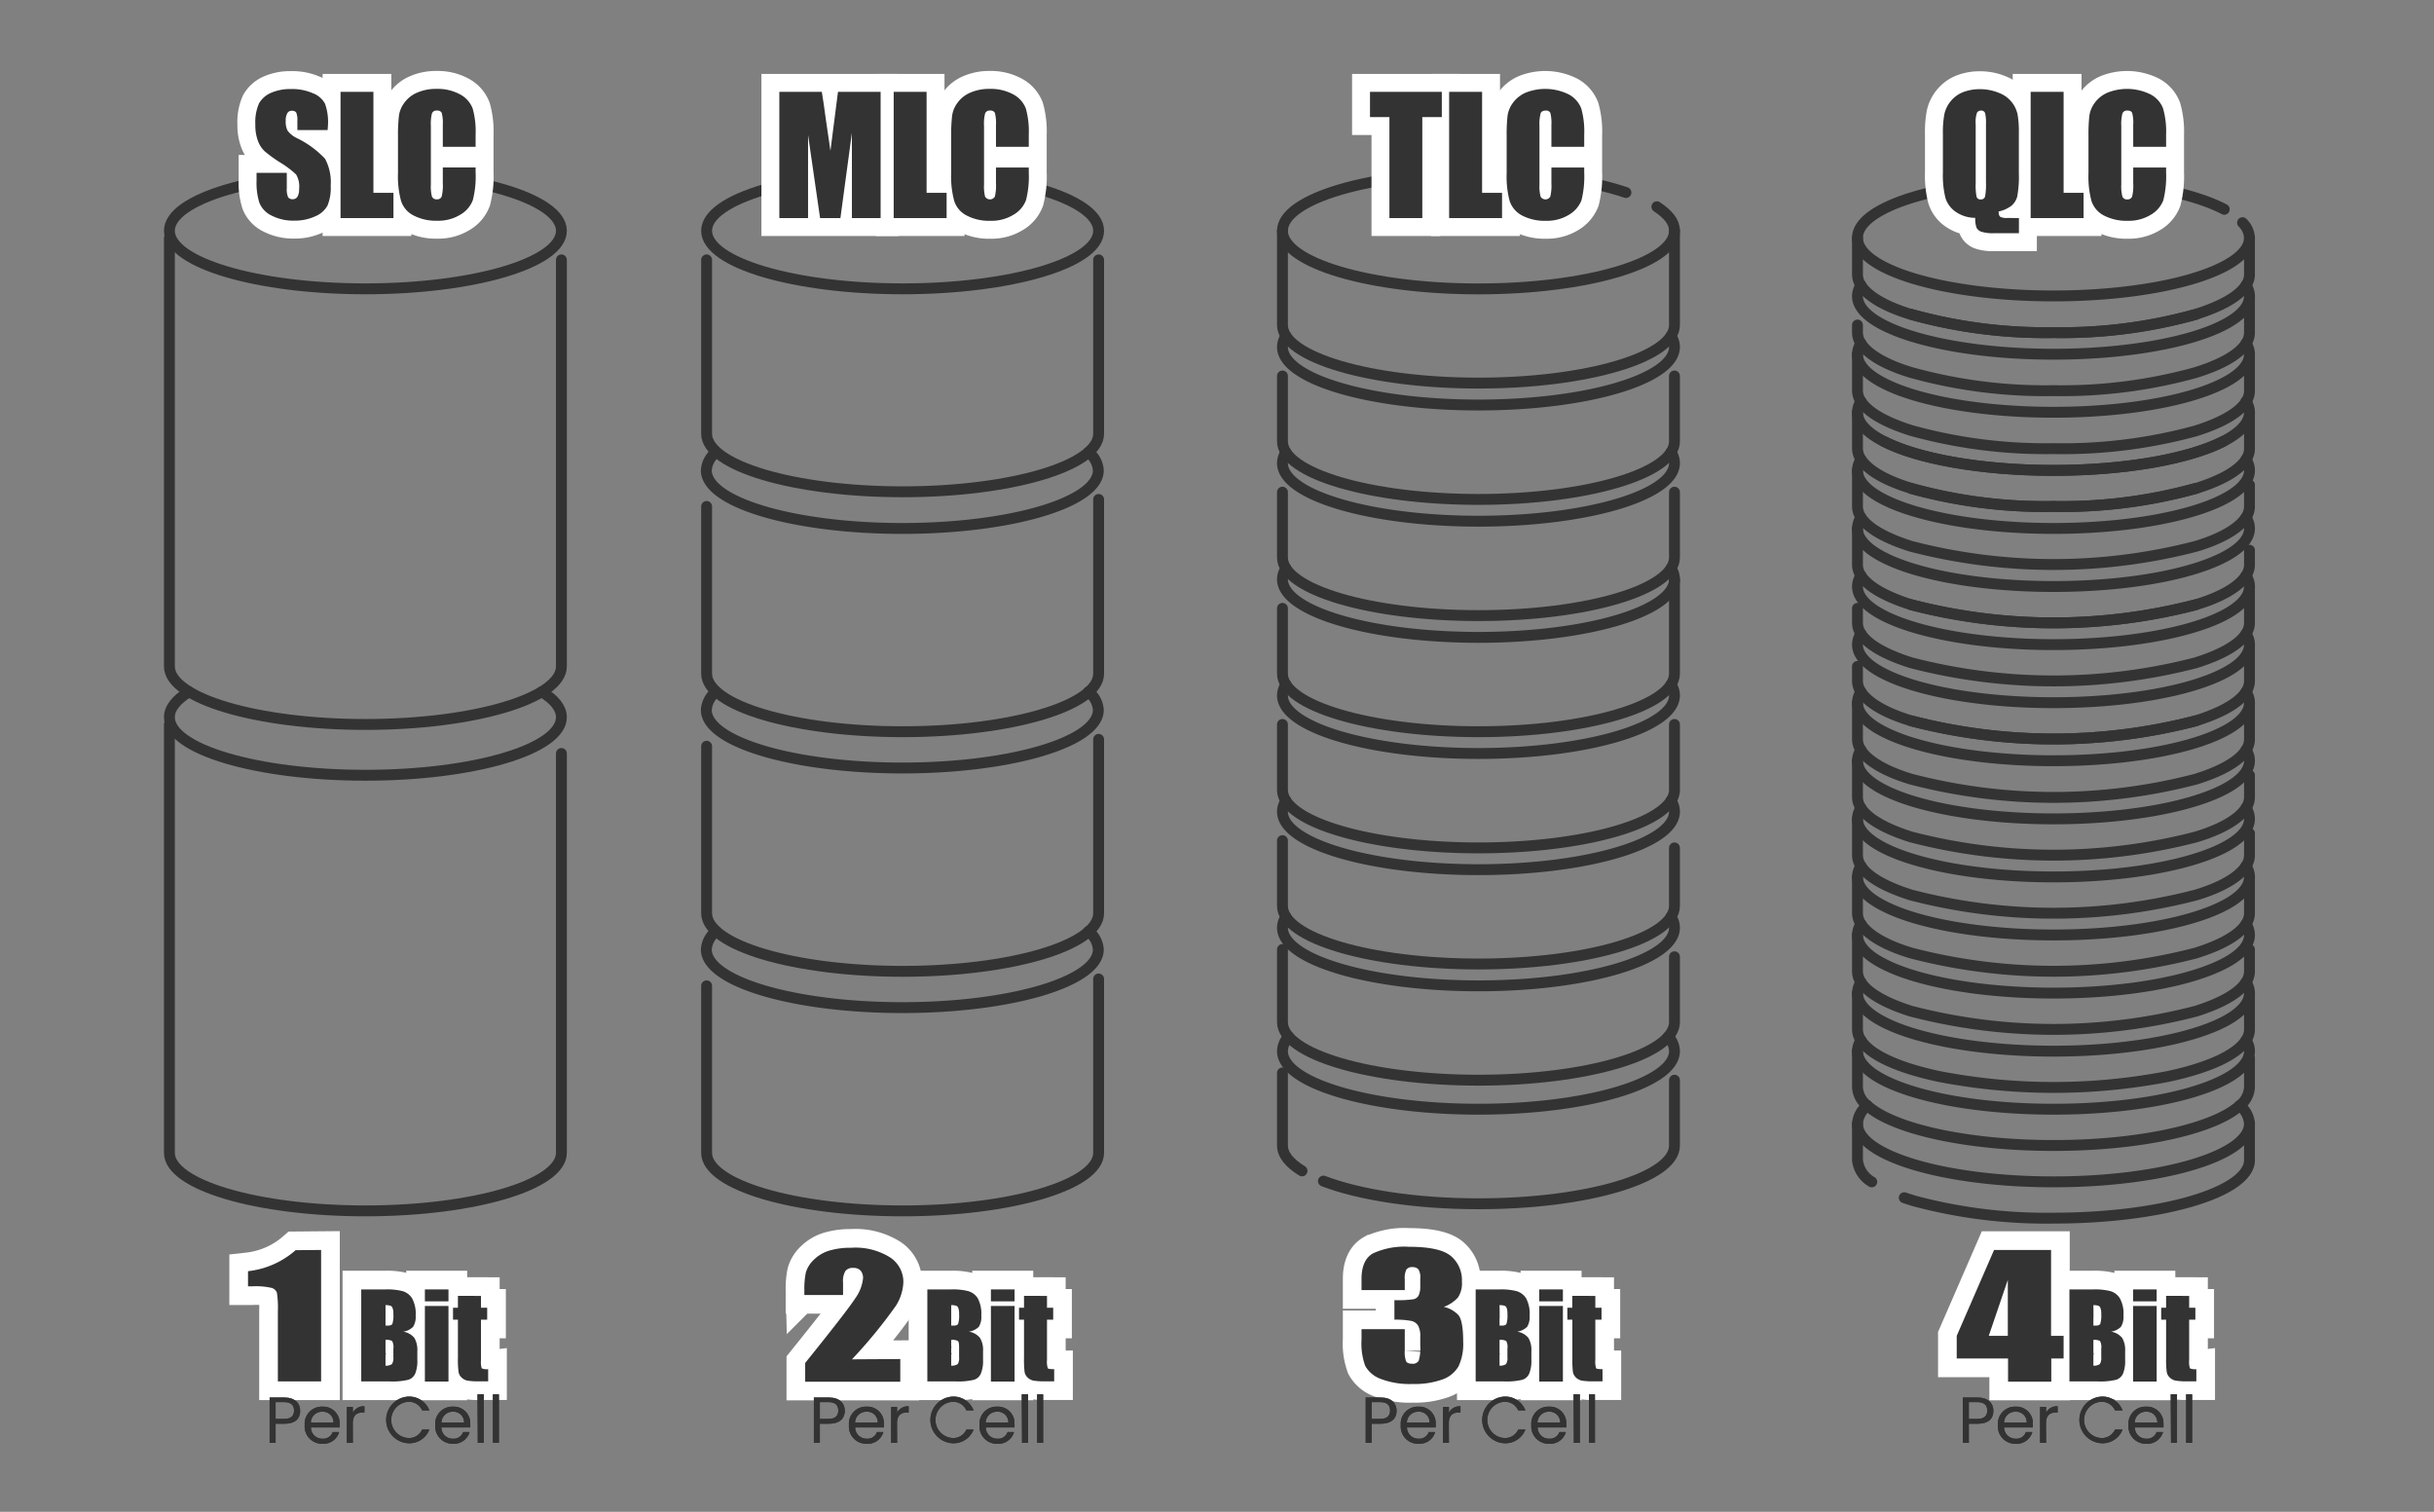 <svg id="Layer_1" data-name="Layer 1" xmlns="http://www.w3.org/2000/svg" viewBox="0 0 322 200"><rect x="0" y="0" width="322" height="200" fill="#808080" stroke="none"/><defs><style>.cls-1,.cls-2,.cls-4{fill:none;}.cls-1{stroke:#333;stroke-linecap:round;stroke-linejoin:round;stroke-width:1.44px;}.cls-2,.cls-4{stroke:#fff;}.cls-2{stroke-width:4.74px;}.cls-3{fill:#333;}.cls-4{stroke-width:4.94px;}</style></defs><title>nand_flash</title><path class="cls-1" d="M22.41,31.49V88.16c0,4.24,11.61,7.68,25.93,7.68s25.93-3.44,25.93-7.68V34.38"/><ellipse class="cls-1" cx="48.34" cy="30.53" rx="25.93" ry="7.68"/><path class="cls-1" d="M169.66,30.53V43c0,4.24,11.61,7.68,25.93,7.68s25.93-3.44,25.93-7.68V30.53"/><path class="cls-1" d="M219.19,27.35c1.5,1,2.33,2,2.33,3.18,0,4.25-11.6,7.69-25.93,7.69s-25.93-3.44-25.93-7.69,11.61-7.68,25.93-7.68c7.78,0,14.76,1,19.51,2.62"/><path class="cls-1" d="M169.66,49.74v8.65c0,4.24,11.61,7.68,25.93,7.68s25.93-3.44,25.93-7.68V49.74"/><path class="cls-1" d="M170.12,44.46a2.64,2.64,0,0,0-.46,1.44c0,4.25,11.61,7.68,25.93,7.68s25.93-3.43,25.93-7.68a2.56,2.56,0,0,0-.46-1.44"/><path class="cls-1" d="M169.66,65.11v8.64c0,4.25,11.61,7.69,25.93,7.69s25.93-3.44,25.93-7.69V65.11"/><path class="cls-1" d="M170.12,59.83a2.64,2.64,0,0,0-.46,1.44c0,4.24,11.61,7.68,25.93,7.68s25.93-3.44,25.93-7.68a2.56,2.56,0,0,0-.46-1.44"/><path class="cls-1" d="M169.66,80.48v8.64c0,4.24,11.61,7.68,25.93,7.68s25.93-3.44,25.93-7.68V76.63"/><path class="cls-1" d="M221.06,75.19a2.56,2.56,0,0,1,.46,1.44c0,4.25-11.61,7.69-25.93,7.69s-25.93-3.44-25.93-7.69a2.64,2.64,0,0,1,.46-1.44"/><path class="cls-1" d="M169.66,95.84v8.65a2.66,2.66,0,0,0,.46,1.44c2.28,3.55,12.82,6.24,25.47,6.24s23.2-2.69,25.47-6.24a2.58,2.58,0,0,0,.46-1.44V95.84"/><path class="cls-1" d="M221.06,90.56a2.56,2.56,0,0,1,.46,1.44c0,4.24-11.61,7.68-25.93,7.68S169.66,96.24,169.66,92a2.64,2.64,0,0,1,.46-1.44"/><path class="cls-1" d="M169.66,111.21v8.64c0,4.25,11.61,7.68,25.93,7.68s25.93-3.43,25.93-7.68v-7.68"/><path class="cls-1" d="M170.12,105.93a2.64,2.64,0,0,0-.46,1.44c0,4.24,11.61,7.68,25.93,7.68s25.93-3.44,25.93-7.68a2.56,2.56,0,0,0-.46-1.44"/><path class="cls-1" d="M169.66,125.61v9.61c0,4.24,11.61,7.68,25.93,7.68s25.93-3.44,25.93-7.68v-8.65"/><path class="cls-1" d="M170.12,121.29a2.64,2.64,0,0,0-.46,1.44c0,4.25,11.61,7.69,25.93,7.69s25.93-3.44,25.93-7.69a2.56,2.56,0,0,0-.46-1.44"/><path class="cls-1" d="M175.08,156.25c4.74,1.81,12.17,3,20.51,3,14.32,0,25.93-3.44,25.93-7.69V142.9"/><path class="cls-1" d="M169.66,141.94v9.6c0,1.21.93,2.34,2.59,3.36"/><path class="cls-1" d="M220.71,137.14a2.89,2.89,0,0,1,.81,1.92c0,4.24-11.61,7.68-25.93,7.68s-25.93-3.44-25.93-7.68a2.9,2.9,0,0,1,.82-1.92"/><path class="cls-1" d="M93.48,34.38v23c0,4.24,11.61,7.68,25.93,7.68s25.93-3.44,25.93-7.68v-23"/><ellipse class="cls-1" cx="119.41" cy="30.53" rx="25.93" ry="7.68"/><path class="cls-1" d="M297.59,31.49V36.3a2.56,2.56,0,0,1-.46,1.44c-.94,1.48-3.3,2.79-6.64,3.84A66.13,66.13,0,0,1,271.66,44a66.11,66.11,0,0,1-18.82-2.4c-3.34-1-5.7-2.36-6.65-3.84a2.64,2.64,0,0,1-.46-1.44V31.49"/><path class="cls-1" d="M296.67,29.46a3,3,0,0,1,.92,2c0,4.25-11.61,7.69-25.93,7.69s-25.93-3.44-25.93-7.69,11.61-7.68,25.93-7.68c9.69,0,18.14,1.58,22.59,3.91"/><path class="cls-1" d="M297.59,39.18V44a2.56,2.56,0,0,1-.46,1.44c-.94,1.48-3.3,2.8-6.64,3.84a66.13,66.13,0,0,1-18.83,2.4,66.11,66.11,0,0,1-18.82-2.4c-3.34-1-5.7-2.36-6.65-3.84a2.64,2.64,0,0,1-.46-1.44V43"/><path class="cls-1" d="M246.19,37.74a2.64,2.64,0,0,0-.46,1.44c0,1.4,1.27,2.72,3.48,3.84,4.48,2.29,12.86,3.84,22.45,3.84s18-1.55,22.46-3.84c2.21-1.12,3.47-2.44,3.47-3.84a2.56,2.56,0,0,0-.46-1.44"/><path class="cls-1" d="M245.73,46.86v4.8a2.64,2.64,0,0,0,.46,1.44c.95,1.48,3.31,2.8,6.65,3.85a66.47,66.47,0,0,0,18.82,2.4A66.49,66.49,0,0,0,290.49,57c3.34-1.05,5.7-2.37,6.64-3.85a2.56,2.56,0,0,0,.46-1.44v-4.8"/><path class="cls-1" d="M297.13,45.42a2.56,2.56,0,0,1,.46,1.44c0,1.4-1.26,2.72-3.47,3.84-4.49,2.3-12.86,3.84-22.46,3.84s-18-1.54-22.45-3.84c-2.21-1.12-3.48-2.44-3.48-3.84a2.64,2.64,0,0,1,.46-1.44"/><path class="cls-1" d="M252.84,41.58A66.11,66.11,0,0,0,271.66,44a66.13,66.13,0,0,0,18.83-2.4"/><path class="cls-1" d="M297.59,54.54v4.81a2.56,2.56,0,0,1-.46,1.44c-.94,1.48-3.3,2.79-6.64,3.84A66.13,66.13,0,0,1,271.66,67a66.11,66.11,0,0,1-18.82-2.4c-3.34-1-5.7-2.36-6.65-3.84a2.64,2.64,0,0,1-.46-1.44V54.54"/><path class="cls-1" d="M297.13,53.1a2.56,2.56,0,0,1,.46,1.44c0,1.41-1.26,2.72-3.47,3.85-4.49,2.29-12.86,3.84-22.46,3.84s-18-1.55-22.45-3.84c-2.21-1.13-3.48-2.44-3.48-3.85a2.64,2.64,0,0,1,.46-1.44"/><path class="cls-1" d="M245.73,62.23V67a2.64,2.64,0,0,0,.46,1.44c.95,1.48,3.31,2.79,6.65,3.84a75,75,0,0,0,37.65,0c3.34-1,5.7-2.36,6.64-3.84a2.56,2.56,0,0,0,.46-1.44V64.15"/><path class="cls-1" d="M249.21,58.39c4.48,2.29,12.86,3.84,22.45,3.84s18-1.55,22.46-3.84"/><path class="cls-1" d="M246.19,60.79a2.64,2.64,0,0,0-.46,1.44c0,1.4,1.27,2.72,3.48,3.84,4.48,2.29,12.86,3.84,22.45,3.84s18-1.55,22.46-3.84c2.21-1.12,3.47-2.44,3.47-3.84a2.56,2.56,0,0,0-.46-1.44"/><path class="cls-1" d="M245.73,69.91v4.8a2.64,2.64,0,0,0,.46,1.44c.95,1.48,3.31,2.8,6.65,3.85a75,75,0,0,0,37.65,0c3.34-1,5.7-2.37,6.64-3.85a2.56,2.56,0,0,0,.46-1.44V72.79"/><path class="cls-1" d="M246.19,68.47a2.64,2.64,0,0,0-.46,1.44c0,1.4,1.27,2.72,3.48,3.84,4.48,2.3,12.86,3.84,22.45,3.84s18-1.54,22.46-3.84c2.21-1.12,3.47-2.44,3.47-3.84a2.56,2.56,0,0,0-.46-1.44"/><path class="cls-1" d="M252.84,64.63A66.11,66.11,0,0,0,271.66,67a66.13,66.13,0,0,0,18.83-2.4"/><path class="cls-1" d="M245.73,80.48V82.4a2.64,2.64,0,0,0,.46,1.44c.95,1.48,3.31,2.79,6.65,3.84a75,75,0,0,0,37.65,0c3.34-1.05,5.7-2.36,6.64-3.84a2.56,2.56,0,0,0,.46-1.44V77.59"/><path class="cls-1" d="M246.19,76.15a2.64,2.64,0,0,0-.46,1.44c0,1.41,1.27,2.72,3.48,3.85,4.48,2.29,12.86,3.84,22.45,3.84s18-1.55,22.46-3.84c2.21-1.13,3.47-2.44,3.47-3.85a2.56,2.56,0,0,0-.46-1.44"/><path class="cls-1" d="M297.59,85.28v4.8a2.56,2.56,0,0,1-.46,1.44c-.94,1.48-3.3,2.79-6.64,3.84a75,75,0,0,1-37.65,0c-3.34-1-5.7-2.36-6.65-3.84a2.64,2.64,0,0,1-.46-1.44V88.16"/><path class="cls-1" d="M246.19,83.84a2.64,2.64,0,0,0-.46,1.44c0,1.4,1.27,2.72,3.48,3.84,4.48,2.29,12.86,3.84,22.45,3.84s18-1.55,22.46-3.84c2.21-1.12,3.47-2.44,3.47-3.84a2.56,2.56,0,0,0-.46-1.44"/><path class="cls-1" d="M252.84,80a75,75,0,0,0,37.65,0"/><path class="cls-1" d="M297.59,93v4.8a2.56,2.56,0,0,1-.46,1.44c-.94,1.48-3.3,2.8-6.64,3.84a74.73,74.73,0,0,1-37.65,0c-3.34-1-5.7-2.36-6.65-3.84a2.64,2.64,0,0,1-.46-1.44V93"/><path class="cls-1" d="M246.19,91.52a2.64,2.64,0,0,0-.46,1.44c0,1.4,1.27,2.72,3.48,3.84,4.48,2.3,12.86,3.84,22.45,3.84s18-1.54,22.46-3.84c2.21-1.12,3.47-2.44,3.47-3.84a2.56,2.56,0,0,0-.46-1.44"/><path class="cls-1" d="M245.73,100.64v4.81a2.64,2.64,0,0,0,.46,1.44c.95,1.48,3.31,2.79,6.65,3.84a75,75,0,0,0,37.65,0c3.34-1,5.7-2.36,6.64-3.84a2.56,2.56,0,0,0,.46-1.44v-2.89"/><path class="cls-1" d="M252.84,95.36a75,75,0,0,0,37.65,0"/><path class="cls-1" d="M297.13,99.2a2.56,2.56,0,0,1,.46,1.44c0,1.41-1.26,2.72-3.47,3.85-4.49,2.29-12.86,3.84-22.46,3.84s-18-1.55-22.45-3.84c-2.21-1.13-3.48-2.44-3.48-3.85a2.64,2.64,0,0,1,.46-1.44"/><path class="cls-1" d="M245.73,108.33v4.8a2.64,2.64,0,0,0,.46,1.44c.95,1.48,3.31,2.79,6.65,3.84a75,75,0,0,0,37.65,0c3.34-1,5.7-2.36,6.64-3.84a2.56,2.56,0,0,0,.46-1.44v-2.88"/><path class="cls-1" d="M246.19,106.89a2.64,2.64,0,0,0-.46,1.44c0,1.4,1.27,2.71,3.48,3.84,4.48,2.29,12.86,3.84,22.45,3.84s18-1.55,22.46-3.84c2.21-1.13,3.47-2.44,3.47-3.84a2.56,2.56,0,0,0-.46-1.44"/><path class="cls-1" d="M297.59,116v4.8a2.56,2.56,0,0,1-.46,1.44c-.94,1.48-3.3,2.8-6.64,3.84a74.73,74.73,0,0,1-37.65,0c-3.34-1-5.7-2.36-6.65-3.84a2.64,2.64,0,0,1-.46-1.44V116"/><path class="cls-1" d="M297.13,114.57a2.56,2.56,0,0,1,.46,1.44c0,1.4-1.26,2.72-3.47,3.84-4.49,2.3-12.86,3.84-22.46,3.84s-18-1.54-22.45-3.84c-2.21-1.12-3.48-2.44-3.48-3.84a2.64,2.64,0,0,1,.46-1.44"/><path class="cls-1" d="M245.73,123.69v4.81a2.66,2.66,0,0,0,.46,1.44c.95,1.47,3.31,2.79,6.65,3.84a75,75,0,0,0,37.65,0c3.34-1.05,5.7-2.37,6.64-3.84a2.58,2.58,0,0,0,.46-1.44v-2.89"/><path class="cls-1" d="M297.13,122.25a2.56,2.56,0,0,1,.46,1.44c0,1.41-1.26,2.72-3.47,3.84-4.49,2.3-12.86,3.85-22.46,3.85s-18-1.55-22.45-3.85c-2.21-1.12-3.48-2.43-3.48-3.84a2.64,2.64,0,0,1,.46-1.44"/><path class="cls-1" d="M245.73,131.38v4.8a2.64,2.64,0,0,0,.46,1.44c1.26,2,5.07,3.68,10.38,4.8a79.84,79.84,0,0,0,30.19,0c5.3-1.12,9.12-2.82,10.37-4.8a2.56,2.56,0,0,0,.46-1.44v-4.8"/><path class="cls-1" d="M297.13,129.94a2.56,2.56,0,0,1,.46,1.44c0,1.4-1.26,2.71-3.47,3.84-4.49,2.29-12.86,3.84-22.46,3.84s-18-1.55-22.45-3.84c-2.21-1.13-3.48-2.44-3.48-3.84a2.64,2.64,0,0,1,.46-1.44"/><path class="cls-1" d="M245.73,139.06v4.8a3.28,3.28,0,0,0,1.3,2.4c3.4,3.08,13.15,5.28,24.63,5.28s21.24-2.2,24.64-5.28a3.3,3.3,0,0,0,1.29-2.4V140"/><path class="cls-1" d="M297.13,137.62a2.56,2.56,0,0,1,.46,1.44c0,1.81-2.13,3.49-5.69,4.8-4.75,1.76-12,2.88-20.24,2.88s-15.48-1.12-20.23-2.88c-3.56-1.31-5.7-3-5.7-4.8a2.64,2.64,0,0,1,.46-1.44"/><path class="cls-1" d="M251.92,158.45c.43.15.88.29,1.34.43a67.36,67.36,0,0,0,18.4,2.27c14.32,0,25.93-3.44,25.93-7.68v-4.81"/><path class="cls-1" d="M245.73,148.66v4.81a3.78,3.78,0,0,0,1.89,2.88"/><path class="cls-1" d="M296.3,146.26a3.32,3.32,0,0,1,1.29,2.4c0,4.25-11.61,7.69-25.93,7.69s-25.93-3.44-25.93-7.69a3.3,3.3,0,0,1,1.3-2.4"/><path class="cls-1" d="M93.48,67V89.12c0,4.24,11.61,7.68,25.93,7.68s25.93-3.44,25.93-7.68V66.07"/><path class="cls-1" d="M144,59.83a3.28,3.28,0,0,1,1.3,2.4c0,4.24-11.61,7.68-25.93,7.68s-25.93-3.44-25.93-7.68a3.3,3.3,0,0,1,1.29-2.4"/><path class="cls-1" d="M93.48,98.72v22.09c0,4.25,11.61,7.69,25.93,7.69s25.93-3.44,25.93-7.69v-23"/><path class="cls-1" d="M144,91.52a3.3,3.3,0,0,1,1.3,2.4c0,4.25-11.61,7.68-25.93,7.68s-25.93-3.43-25.93-7.68a3.32,3.32,0,0,1,1.29-2.4"/><path class="cls-1" d="M93.48,130.42v22.09c0,4.24,11.61,7.68,25.93,7.68s25.93-3.44,25.93-7.68v-23"/><path class="cls-1" d="M144,123.21a3.3,3.3,0,0,1,1.3,2.4c0,4.25-11.61,7.69-25.93,7.69s-25.93-3.44-25.93-7.69a3.32,3.32,0,0,1,1.29-2.4"/><path class="cls-1" d="M22.41,95.84v56.67c0,4.24,11.61,7.68,25.93,7.68s25.93-3.44,25.93-7.68V99.68"/><path class="cls-1" d="M71.66,91.52c1.68,1,2.61,2.16,2.61,3.36,0,4.25-11.61,7.68-25.93,7.68s-25.93-3.43-25.93-7.68c0-1.2.93-2.34,2.6-3.36"/><path class="cls-2" d="M43.34,17.21h-4V16a2.53,2.53,0,0,0-.15-1.11.59.59,0,0,0-.52-.23A.64.64,0,0,0,38,15a1.87,1.87,0,0,0-.2,1,2.62,2.62,0,0,0,.23,1.26,3.28,3.28,0,0,0,1.22,1A12.62,12.62,0,0,1,43,21a6.53,6.53,0,0,1,.75,3.56,6.2,6.2,0,0,1-.42,2.63,3.27,3.27,0,0,1-1.61,1.42,6.44,6.44,0,0,1-2.79.58,6.27,6.27,0,0,1-3-.67,3.22,3.22,0,0,1-1.61-1.68,8.71,8.71,0,0,1-.38-2.9V22.87h4v2a2.74,2.74,0,0,0,.17,1.21.67.67,0,0,0,.61.27.7.7,0,0,0,.64-.34,2,2,0,0,0,.21-1,3.11,3.11,0,0,0-.4-1.93,12.58,12.58,0,0,0-2-1.52A18.41,18.41,0,0,1,35,20a3.62,3.62,0,0,1-.87-1.34,5.89,5.89,0,0,1-.35-2.18,6.17,6.17,0,0,1,.49-2.81,3.32,3.32,0,0,1,1.59-1.39,6.38,6.38,0,0,1,2.64-.5,6.76,6.76,0,0,1,2.88.55A3,3,0,0,1,43,13.73a7.21,7.21,0,0,1,.39,2.82Z"/><path class="cls-2" d="M49.4,12.15V25.51h2.65v3.34h-7V12.15Z"/><path class="cls-2" d="M62.92,19.42H58.58v-2.9a5.31,5.31,0,0,0-.14-1.58.61.61,0,0,0-.62-.31.63.63,0,0,0-.68.38A5.68,5.68,0,0,0,57,16.66v7.76A5.36,5.36,0,0,0,57.14,26a.64.64,0,0,0,.65.37.62.62,0,0,0,.64-.37,6.07,6.07,0,0,0,.15-1.75v-2.1h4.34v.65a12.64,12.64,0,0,1-.37,3.68,3.75,3.75,0,0,1-1.62,1.9,5.55,5.55,0,0,1-3.09.82,6.37,6.37,0,0,1-3.14-.7,3.29,3.29,0,0,1-1.64-1.91,12.43,12.43,0,0,1-.41-3.68V18a22.11,22.11,0,0,1,.13-2.71,3.71,3.71,0,0,1,.74-1.73,4,4,0,0,1,1.7-1.32,6.13,6.13,0,0,1,2.5-.48,6.2,6.2,0,0,1,3.17.74,3.58,3.58,0,0,1,1.64,1.85,11.2,11.2,0,0,1,.39,3.45Z"/><path class="cls-3" d="M43.34,17.21h-4V16a2.53,2.53,0,0,0-.15-1.11.59.59,0,0,0-.52-.23A.64.64,0,0,0,38,15a1.87,1.87,0,0,0-.2,1,2.62,2.62,0,0,0,.23,1.26,3.28,3.28,0,0,0,1.22,1A12.62,12.62,0,0,1,43,21a6.53,6.53,0,0,1,.75,3.56,6.2,6.2,0,0,1-.42,2.63,3.27,3.27,0,0,1-1.61,1.42,6.44,6.44,0,0,1-2.79.58,6.27,6.27,0,0,1-3-.67,3.22,3.22,0,0,1-1.61-1.68,8.71,8.71,0,0,1-.38-2.9V22.87h4v2a2.74,2.74,0,0,0,.17,1.21.67.67,0,0,0,.61.27.7.7,0,0,0,.64-.34,2,2,0,0,0,.21-1,3.11,3.11,0,0,0-.4-1.93,12.58,12.58,0,0,0-2-1.52A18.41,18.41,0,0,1,35,20a3.62,3.62,0,0,1-.87-1.34,5.89,5.89,0,0,1-.35-2.18,6.17,6.17,0,0,1,.49-2.81,3.32,3.32,0,0,1,1.59-1.39,6.38,6.38,0,0,1,2.64-.5,6.76,6.76,0,0,1,2.88.55A3,3,0,0,1,43,13.73a7.21,7.21,0,0,1,.39,2.82Z"/><path class="cls-3" d="M49.4,12.15V25.51h2.65v3.34h-7V12.15Z"/><path class="cls-3" d="M62.92,19.42H58.58v-2.9a5.31,5.31,0,0,0-.14-1.58.61.61,0,0,0-.62-.31.63.63,0,0,0-.68.38A5.68,5.68,0,0,0,57,16.66v7.76A5.36,5.36,0,0,0,57.14,26a.64.64,0,0,0,.65.37.62.62,0,0,0,.64-.37,6.07,6.07,0,0,0,.15-1.75v-2.1h4.34v.65a12.64,12.64,0,0,1-.37,3.68,3.75,3.75,0,0,1-1.62,1.9,5.55,5.55,0,0,1-3.09.82,6.37,6.37,0,0,1-3.14-.7,3.29,3.29,0,0,1-1.64-1.91,12.43,12.43,0,0,1-.41-3.68V18a22.11,22.11,0,0,1,.13-2.71,3.71,3.71,0,0,1,.74-1.73,4,4,0,0,1,1.7-1.32,6.13,6.13,0,0,1,2.5-.48,6.2,6.2,0,0,1,3.17.74,3.58,3.58,0,0,1,1.64,1.85,11.2,11.2,0,0,1,.39,3.45Z"/><path class="cls-4" d="M42.48,165.36v17.39H36.76v-9.32a12.81,12.81,0,0,0-.13-2.43,1.05,1.05,0,0,0-.7-.62,9.42,9.42,0,0,0-2.56-.21h-.56v-2a11.45,11.45,0,0,0,6.3-2.78Z"/><path class="cls-4" d="M47.79,170.58H51a8.21,8.21,0,0,1,2.27.23,2.22,2.22,0,0,1,1.24.94,4.22,4.22,0,0,1,.48,2.29,2.49,2.49,0,0,1-.34,1.49,2.31,2.31,0,0,1-1.32.64,2.34,2.34,0,0,1,1.49.83,3.16,3.16,0,0,1,.39,1.76v1.13a4.48,4.48,0,0,1-.28,1.83,1.5,1.5,0,0,1-.9.81,9,9,0,0,1-2.53.22H47.79ZM51,172.66v2.71h.31c.31,0,.51-.08.6-.23a3.85,3.85,0,0,0,.13-1.31,2.09,2.09,0,0,0-.11-.8.49.49,0,0,0-.27-.29A2.31,2.31,0,0,0,51,172.66Zm0,4.6v3.41a1.42,1.42,0,0,0,.85-.21,1.52,1.52,0,0,0,.19-.93V178.4a1.61,1.61,0,0,0-.17-1A1.51,1.51,0,0,0,51,177.26Z"/><path class="cls-4" d="M59.33,170.58v1.58H56.21v-1.58Zm0,2.19v10H56.21v-10Z"/><path class="cls-4" d="M63.63,171.44V173h.82v1.58h-.82v5.34a2.86,2.86,0,0,0,.1,1.1,1.73,1.73,0,0,0,.85.11v1.61H63.35a8.38,8.38,0,0,1-1.48-.09,1.52,1.52,0,0,1-.78-.39,1.28,1.28,0,0,1-.42-.72,11.67,11.67,0,0,1-.09-1.89v-5.07h-.65V173h.65v-1.57Z"/><path class="cls-3" d="M42.48,165.36v17.39H36.76v-9.32a12.81,12.81,0,0,0-.13-2.43,1.05,1.05,0,0,0-.7-.62,9.42,9.42,0,0,0-2.56-.21h-.56v-2a11.45,11.45,0,0,0,6.3-2.78Z"/><path class="cls-3" d="M47.79,170.58H51a8.21,8.21,0,0,1,2.27.23,2.22,2.22,0,0,1,1.24.94,4.22,4.22,0,0,1,.48,2.29,2.49,2.49,0,0,1-.34,1.49,2.31,2.31,0,0,1-1.32.64,2.34,2.34,0,0,1,1.49.83,3.16,3.16,0,0,1,.39,1.76v1.13a4.48,4.48,0,0,1-.28,1.83,1.5,1.5,0,0,1-.9.81,9,9,0,0,1-2.53.22H47.79ZM51,172.66v2.71h.31c.31,0,.51-.08.6-.23a3.85,3.85,0,0,0,.13-1.31,2.09,2.09,0,0,0-.11-.8.49.49,0,0,0-.27-.29A2.31,2.31,0,0,0,51,172.66Zm0,4.6v3.41a1.42,1.42,0,0,0,.85-.21,1.52,1.52,0,0,0,.19-.93V178.4a1.61,1.61,0,0,0-.17-1A1.51,1.51,0,0,0,51,177.26Z"/><path class="cls-3" d="M59.33,170.58v1.58H56.21v-1.58Zm0,2.19v10H56.21v-10Z"/><path class="cls-3" d="M63.63,171.44V173h.82v1.58h-.82v5.34a2.86,2.86,0,0,0,.1,1.1,1.73,1.73,0,0,0,.85.11v1.61H63.35a8.38,8.38,0,0,1-1.48-.09,1.52,1.52,0,0,1-.78-.39,1.28,1.28,0,0,1-.42-.72,11.67,11.67,0,0,1-.09-1.89v-5.07h-.65V173h.65v-1.57Z"/><path class="cls-3" d="M37.62,188.35H36.46v2.53h-.79v-6h1.95c1.42,0,2.09.78,2.09,1.76S39.12,188.35,37.62,188.35Zm0-.64c.9,0,1.28-.43,1.28-1.11s-.38-1.11-1.28-1.11H36.46v2.22Z"/><path class="cls-3" d="M42.66,191a2.29,2.29,0,0,1-2.35-2.47,2.26,2.26,0,0,1,2.35-2.44,2.17,2.17,0,0,1,2.27,2.27,3.85,3.85,0,0,1,0,.48h-3.8a1.5,1.5,0,0,0,1.55,1.49,1.3,1.3,0,0,0,1.33-.88h.85A2.14,2.14,0,0,1,42.66,191Zm-1.54-2.8h3a1.39,1.39,0,0,0-1.5-1.44A1.47,1.47,0,0,0,41.12,188.16Z"/><path class="cls-3" d="M46.68,190.88h-.79v-4.75h.79v.77a1.6,1.6,0,0,1,1.53-.86v.82H48c-.76,0-1.33.33-1.33,1.43Z"/><path class="cls-3" d="M54,184.76a2.84,2.84,0,0,1,2.8,1.83h-.95A1.9,1.9,0,0,0,54,185.45a2.4,2.4,0,0,0,0,4.79,1.9,1.9,0,0,0,1.85-1.12h.95a2.84,2.84,0,0,1-2.8,1.81,3.09,3.09,0,0,1,0-6.17Z"/><path class="cls-3" d="M59.93,191a2.3,2.3,0,0,1-2.35-2.47,2.26,2.26,0,0,1,2.35-2.44,2.18,2.18,0,0,1,2.28,2.27,3.87,3.87,0,0,1,0,.48H58.39a1.49,1.49,0,0,0,1.54,1.49,1.32,1.32,0,0,0,1.34-.88h.85A2.15,2.15,0,0,1,59.93,191Zm-1.53-2.8h3a1.4,1.4,0,0,0-1.5-1.44A1.47,1.47,0,0,0,58.4,188.16Z"/><path class="cls-3" d="M63.17,184.46H64v6.42h-.79Z"/><path class="cls-3" d="M65.21,184.46H66v6.42h-.79Z"/><path class="cls-3" d="M37.62,188.35H36.46v2.53h-.79v-6h1.95c1.42,0,2.09.78,2.09,1.76S39.12,188.35,37.62,188.35Zm0-.64c.9,0,1.28-.43,1.28-1.11s-.38-1.11-1.28-1.11H36.46v2.22Z"/><path class="cls-3" d="M42.66,191a2.29,2.29,0,0,1-2.35-2.47,2.26,2.26,0,0,1,2.35-2.44,2.17,2.17,0,0,1,2.27,2.27,3.85,3.85,0,0,1,0,.48h-3.8a1.5,1.5,0,0,0,1.55,1.49,1.3,1.3,0,0,0,1.33-.88h.85A2.14,2.14,0,0,1,42.66,191Zm-1.54-2.8h3a1.39,1.39,0,0,0-1.5-1.44A1.47,1.47,0,0,0,41.12,188.16Z"/><path class="cls-3" d="M46.68,190.88h-.79v-4.75h.79v.77a1.6,1.6,0,0,1,1.53-.86v.82H48c-.76,0-1.33.33-1.33,1.43Z"/><path class="cls-3" d="M54,184.76a2.84,2.84,0,0,1,2.8,1.83h-.95A1.9,1.9,0,0,0,54,185.45a2.4,2.4,0,0,0,0,4.79,1.9,1.9,0,0,0,1.85-1.12h.95a2.84,2.84,0,0,1-2.8,1.81,3.09,3.09,0,0,1,0-6.17Z"/><path class="cls-3" d="M59.93,191a2.3,2.3,0,0,1-2.35-2.47,2.26,2.26,0,0,1,2.35-2.44,2.18,2.18,0,0,1,2.28,2.27,3.87,3.87,0,0,1,0,.48H58.39a1.49,1.49,0,0,0,1.54,1.49,1.32,1.32,0,0,0,1.34-.88h.85A2.15,2.15,0,0,1,59.93,191Zm-1.53-2.8h3a1.4,1.4,0,0,0-1.5-1.44A1.47,1.47,0,0,0,58.4,188.16Z"/><path class="cls-3" d="M63.17,184.46H64v6.42h-.79Z"/><path class="cls-3" d="M65.21,184.46H66v6.42h-.79Z"/><path class="cls-4" d="M119.1,179.79v3H106.52v-2.48q5.6-6.95,6.65-8.59a5.44,5.44,0,0,0,1-2.57,1.48,1.48,0,0,0-.32-1.06,1.25,1.25,0,0,0-1-.35,1.18,1.18,0,0,0-1,.39,2.57,2.57,0,0,0-.32,1.53v1.66h-5.12v-.64a10.72,10.72,0,0,1,.19-2.3,3.72,3.72,0,0,1,1-1.66,5,5,0,0,1,2-1.24,9.66,9.66,0,0,1,3-.41,8.61,8.61,0,0,1,5.16,1.28,3.88,3.88,0,0,1,1.75,3.25,6.31,6.31,0,0,1-1,3.16,66.2,66.2,0,0,1-5.8,7.07Z"/><path class="cls-4" d="M122.68,170.58h3.15a8.16,8.16,0,0,1,2.27.23,2.24,2.24,0,0,1,1.25.94,4.33,4.33,0,0,1,.47,2.29,2.5,2.5,0,0,1-.33,1.49,2.38,2.38,0,0,1-1.32.64,2.32,2.32,0,0,1,1.48.83,3.07,3.07,0,0,1,.4,1.76v1.13a4.46,4.46,0,0,1-.29,1.83,1.46,1.46,0,0,1-.89.81,9.1,9.1,0,0,1-2.53.22h-3.66Zm3.16,2.08v2.71h.32c.31,0,.51-.08.59-.23a3.59,3.59,0,0,0,.13-1.31,2.09,2.09,0,0,0-.11-.8.49.49,0,0,0-.27-.29A2.21,2.21,0,0,0,125.84,172.66Zm0,4.6v3.41a1.46,1.46,0,0,0,.86-.21,1.54,1.54,0,0,0,.18-.93V178.4c0-.52,0-.84-.17-1A1.51,1.51,0,0,0,125.84,177.26Z"/><path class="cls-4" d="M134.22,170.58v1.58h-3.13v-1.58Zm0,2.19v10h-3.13v-10Z"/><path class="cls-4" d="M138.51,171.44V173h.82v1.58h-.82v5.34a2.75,2.75,0,0,0,.11,1.1c.06.07.34.11.84.11v1.61h-1.22a8.51,8.51,0,0,1-1.49-.09,1.6,1.6,0,0,1-.78-.39,1.41,1.41,0,0,1-.42-.72,13.65,13.65,0,0,1-.08-1.89v-5.07h-.66V173h.66v-1.57Z"/><path class="cls-3" d="M119.1,179.79v3H106.52v-2.48q5.6-6.95,6.65-8.59a5.44,5.44,0,0,0,1-2.57,1.48,1.48,0,0,0-.32-1.06,1.25,1.25,0,0,0-1-.35,1.18,1.18,0,0,0-1,.39,2.57,2.57,0,0,0-.32,1.53v1.66h-5.12v-.64a10.72,10.72,0,0,1,.19-2.3,3.72,3.72,0,0,1,1-1.66,5,5,0,0,1,2-1.24,9.66,9.66,0,0,1,3-.41,8.61,8.61,0,0,1,5.16,1.28,3.88,3.88,0,0,1,1.75,3.25,6.31,6.31,0,0,1-1,3.16,66.2,66.2,0,0,1-5.8,7.07Z"/><path class="cls-3" d="M122.68,170.58h3.15a8.16,8.16,0,0,1,2.27.23,2.24,2.24,0,0,1,1.25.94,4.33,4.33,0,0,1,.47,2.29,2.5,2.5,0,0,1-.33,1.49,2.38,2.38,0,0,1-1.32.64,2.32,2.32,0,0,1,1.48.83,3.07,3.07,0,0,1,.4,1.76v1.13a4.46,4.46,0,0,1-.29,1.83,1.46,1.46,0,0,1-.89.81,9.1,9.1,0,0,1-2.53.22h-3.66Zm3.16,2.08v2.71h.32c.31,0,.51-.08.59-.23a3.59,3.59,0,0,0,.13-1.31,2.09,2.09,0,0,0-.11-.8.49.49,0,0,0-.27-.29A2.21,2.21,0,0,0,125.84,172.66Zm0,4.6v3.41a1.46,1.46,0,0,0,.86-.21,1.54,1.54,0,0,0,.18-.93V178.4c0-.52,0-.84-.17-1A1.51,1.51,0,0,0,125.84,177.26Z"/><path class="cls-3" d="M134.22,170.58v1.58h-3.13v-1.58Zm0,2.19v10h-3.13v-10Z"/><path class="cls-3" d="M138.51,171.44V173h.82v1.58h-.82v5.34a2.75,2.75,0,0,0,.11,1.1c.06.07.34.11.84.11v1.61h-1.22a8.51,8.51,0,0,1-1.49-.09,1.6,1.6,0,0,1-.78-.39,1.41,1.41,0,0,1-.42-.72,13.65,13.65,0,0,1-.08-1.89v-5.07h-.66V173h.66v-1.57Z"/><path class="cls-3" d="M109.62,188.35h-1.16v2.53h-.79v-6h2c1.42,0,2.09.78,2.09,1.76S111.12,188.35,109.62,188.35Zm0-.64c.9,0,1.28-.43,1.28-1.11s-.38-1.11-1.28-1.11h-1.16v2.22Z"/><path class="cls-3" d="M114.66,191a2.29,2.29,0,0,1-2.35-2.47,2.26,2.26,0,0,1,2.35-2.44,2.17,2.17,0,0,1,2.27,2.27,3.85,3.85,0,0,1,0,.48h-3.8a1.5,1.5,0,0,0,1.55,1.49,1.3,1.3,0,0,0,1.33-.88h.85A2.14,2.14,0,0,1,114.66,191Zm-1.54-2.8h3a1.39,1.39,0,0,0-1.5-1.44A1.47,1.47,0,0,0,113.12,188.16Z"/><path class="cls-3" d="M118.68,190.88h-.79v-4.75h.79v.77a1.6,1.6,0,0,1,1.53-.86v.82H120c-.76,0-1.33.33-1.33,1.43Z"/><path class="cls-3" d="M126,184.76a2.84,2.84,0,0,1,2.8,1.83h-.95a1.9,1.9,0,0,0-1.85-1.14,2.4,2.4,0,0,0,0,4.79,1.9,1.9,0,0,0,1.85-1.12h.95a2.84,2.84,0,0,1-2.8,1.81,3.09,3.09,0,0,1,0-6.17Z"/><path class="cls-3" d="M131.93,191a2.3,2.3,0,0,1-2.35-2.47,2.26,2.26,0,0,1,2.35-2.44,2.18,2.18,0,0,1,2.28,2.27,3.87,3.87,0,0,1,0,.48h-3.79a1.49,1.49,0,0,0,1.54,1.49,1.32,1.32,0,0,0,1.34-.88h.85A2.15,2.15,0,0,1,131.93,191Zm-1.53-2.8h3a1.4,1.4,0,0,0-1.5-1.44A1.47,1.47,0,0,0,130.4,188.16Z"/><path class="cls-3" d="M135.17,184.46H136v6.42h-.79Z"/><path class="cls-3" d="M137.21,184.46H138v6.42h-.79Z"/><path class="cls-3" d="M109.62,188.35h-1.16v2.53h-.79v-6h2c1.42,0,2.09.78,2.09,1.76S111.12,188.35,109.62,188.35Zm0-.64c.9,0,1.28-.43,1.28-1.11s-.38-1.11-1.28-1.11h-1.16v2.22Z"/><path class="cls-3" d="M114.66,191a2.29,2.29,0,0,1-2.35-2.47,2.26,2.26,0,0,1,2.35-2.44,2.17,2.17,0,0,1,2.27,2.27,3.85,3.85,0,0,1,0,.48h-3.8a1.5,1.5,0,0,0,1.55,1.49,1.3,1.3,0,0,0,1.33-.88h.85A2.14,2.14,0,0,1,114.66,191Zm-1.54-2.8h3a1.39,1.39,0,0,0-1.5-1.44A1.47,1.47,0,0,0,113.12,188.16Z"/><path class="cls-3" d="M118.68,190.88h-.79v-4.75h.79v.77a1.6,1.6,0,0,1,1.53-.86v.82H120c-.76,0-1.33.33-1.33,1.43Z"/><path class="cls-3" d="M126,184.76a2.84,2.84,0,0,1,2.8,1.83h-.95a1.9,1.9,0,0,0-1.85-1.14,2.4,2.4,0,0,0,0,4.79,1.9,1.9,0,0,0,1.85-1.12h.95a2.84,2.84,0,0,1-2.8,1.81,3.09,3.09,0,0,1,0-6.17Z"/><path class="cls-3" d="M131.93,191a2.3,2.3,0,0,1-2.35-2.47,2.26,2.26,0,0,1,2.35-2.44,2.18,2.18,0,0,1,2.28,2.27,3.87,3.87,0,0,1,0,.48h-3.79a1.49,1.49,0,0,0,1.54,1.49,1.32,1.32,0,0,0,1.34-.88h.85A2.15,2.15,0,0,1,131.93,191Zm-1.53-2.8h3a1.4,1.4,0,0,0-1.5-1.44A1.47,1.47,0,0,0,130.4,188.16Z"/><path class="cls-3" d="M135.17,184.46H136v6.42h-.79Z"/><path class="cls-3" d="M137.21,184.46H138v6.42h-.79Z"/><path class="cls-4" d="M191,172.89a3.76,3.76,0,0,1,1.94,1.09c.42.51.63,1.69.63,3.56a6.92,6.92,0,0,1-.62,3.22,4,4,0,0,1-2.15,1.74,10.9,10.9,0,0,1-3.92.59,10.7,10.7,0,0,1-4.27-.69,3.84,3.84,0,0,1-2-1.7,8.63,8.63,0,0,1-.49-3.48v-1.38h5.72v2.83a3.45,3.45,0,0,0,.18,1.43c.12.21.38.31.78.31a.9.9,0,0,0,.88-.39,5.61,5.61,0,0,0,.21-2v-1.2a2.86,2.86,0,0,0-.29-1.46,1.44,1.44,0,0,0-.88-.61,12,12,0,0,0-2.25-.17V172a14.88,14.88,0,0,0,2.52-.12,1,1,0,0,0,.69-.51,2.81,2.81,0,0,0,.21-1.25v-1a1.93,1.93,0,0,0-.25-1.2,1,1,0,0,0-.77-.29.93.93,0,0,0-.81.31,2.47,2.47,0,0,0-.22,1.3v1.43h-5.72v-1.48c0-1.66.5-2.79,1.5-3.37a9.89,9.89,0,0,1,4.77-.88q4.09,0,5.55,1.22a4.15,4.15,0,0,1,1.46,3.37,3.39,3.39,0,0,1-.52,2.11A4.56,4.56,0,0,1,191,172.89Z"/><path class="cls-4" d="M195.22,170.58h3.16a8.13,8.13,0,0,1,2.26.23,2.24,2.24,0,0,1,1.25.94,4.33,4.33,0,0,1,.47,2.29,2.5,2.5,0,0,1-.33,1.49,2.38,2.38,0,0,1-1.32.64,2.37,2.37,0,0,1,1.49.83,3.16,3.16,0,0,1,.39,1.76v1.13a4.46,4.46,0,0,1-.29,1.83,1.46,1.46,0,0,1-.89.81,9.05,9.05,0,0,1-2.53.22h-3.66Zm3.16,2.08v2.71h.32c.31,0,.51-.08.59-.23a3.59,3.59,0,0,0,.13-1.31,2.14,2.14,0,0,0-.1-.8.5.5,0,0,0-.28-.29A2.21,2.21,0,0,0,198.38,172.66Zm0,4.6v3.41a1.46,1.46,0,0,0,.86-.21,1.54,1.54,0,0,0,.18-.93V178.4a1.63,1.63,0,0,0-.16-1A1.56,1.56,0,0,0,198.38,177.26Z"/><path class="cls-4" d="M206.76,170.58v1.58h-3.13v-1.58Zm0,2.19v10h-3.13v-10Z"/><path class="cls-4" d="M211.05,171.44V173h.82v1.58h-.82v5.34a2.75,2.75,0,0,0,.11,1.1c.06.07.34.11.84.11v1.61h-1.22a8.51,8.51,0,0,1-1.49-.09,1.6,1.6,0,0,1-.78-.39,1.41,1.41,0,0,1-.42-.72,13.65,13.65,0,0,1-.08-1.89v-5.07h-.66V173H208v-1.57Z"/><path class="cls-3" d="M191,172.89a3.76,3.76,0,0,1,1.94,1.09c.42.51.63,1.69.63,3.56a6.92,6.92,0,0,1-.62,3.22,4,4,0,0,1-2.15,1.74,10.9,10.9,0,0,1-3.92.59,10.7,10.7,0,0,1-4.27-.69,3.84,3.84,0,0,1-2-1.7,8.63,8.63,0,0,1-.49-3.48v-1.38h5.72v2.83a3.45,3.45,0,0,0,.18,1.43c.12.21.38.31.78.31a.9.9,0,0,0,.88-.39,5.61,5.61,0,0,0,.21-2v-1.2a2.86,2.86,0,0,0-.29-1.46,1.44,1.44,0,0,0-.88-.61,12,12,0,0,0-2.25-.17V172a14.88,14.88,0,0,0,2.52-.12,1,1,0,0,0,.69-.51,2.81,2.81,0,0,0,.21-1.25v-1a1.93,1.93,0,0,0-.25-1.2,1,1,0,0,0-.77-.29.93.93,0,0,0-.81.31,2.47,2.47,0,0,0-.22,1.3v1.43h-5.72v-1.48c0-1.66.5-2.79,1.5-3.37a9.89,9.89,0,0,1,4.77-.88q4.09,0,5.55,1.22a4.15,4.15,0,0,1,1.46,3.37,3.39,3.39,0,0,1-.52,2.11A4.56,4.56,0,0,1,191,172.89Z"/><path class="cls-3" d="M195.22,170.58h3.16a8.13,8.13,0,0,1,2.26.23,2.24,2.24,0,0,1,1.25.94,4.33,4.33,0,0,1,.47,2.29,2.5,2.5,0,0,1-.33,1.49,2.38,2.38,0,0,1-1.32.64,2.37,2.37,0,0,1,1.49.83,3.16,3.16,0,0,1,.39,1.76v1.13a4.46,4.46,0,0,1-.29,1.83,1.46,1.46,0,0,1-.89.81,9.05,9.05,0,0,1-2.53.22h-3.66Zm3.16,2.08v2.71h.32c.31,0,.51-.08.59-.23a3.59,3.59,0,0,0,.13-1.31,2.14,2.14,0,0,0-.1-.8.5.5,0,0,0-.28-.29A2.21,2.21,0,0,0,198.38,172.66Zm0,4.6v3.41a1.46,1.46,0,0,0,.86-.21,1.54,1.54,0,0,0,.18-.93V178.4a1.63,1.63,0,0,0-.16-1A1.56,1.56,0,0,0,198.38,177.26Z"/><path class="cls-3" d="M206.76,170.58v1.58h-3.13v-1.58Zm0,2.19v10h-3.13v-10Z"/><path class="cls-3" d="M211.05,171.44V173h.82v1.58h-.82v5.34a2.75,2.75,0,0,0,.11,1.1c.06.07.34.11.84.11v1.61h-1.22a8.51,8.51,0,0,1-1.49-.09,1.6,1.6,0,0,1-.78-.39,1.41,1.41,0,0,1-.42-.72,13.65,13.65,0,0,1-.08-1.89v-5.07h-.66V173H208v-1.57Z"/><path class="cls-3" d="M182.62,188.35h-1.16v2.53h-.79v-6h2c1.42,0,2.09.78,2.09,1.76S184.12,188.35,182.62,188.35Zm0-.64c.9,0,1.28-.43,1.28-1.11s-.38-1.11-1.28-1.11h-1.16v2.22Z"/><path class="cls-3" d="M187.66,191a2.29,2.29,0,0,1-2.35-2.47,2.26,2.26,0,0,1,2.35-2.44,2.17,2.17,0,0,1,2.27,2.27,3.85,3.85,0,0,1,0,.48h-3.8a1.5,1.5,0,0,0,1.55,1.49,1.3,1.3,0,0,0,1.33-.88h.85A2.14,2.14,0,0,1,187.66,191Zm-1.54-2.8h3a1.39,1.39,0,0,0-1.5-1.44A1.47,1.47,0,0,0,186.12,188.16Z"/><path class="cls-3" d="M191.68,190.88h-.79v-4.75h.79v.77a1.6,1.6,0,0,1,1.53-.86v.82H193c-.76,0-1.33.33-1.33,1.43Z"/><path class="cls-3" d="M199,184.76a2.84,2.84,0,0,1,2.8,1.83h-.95a1.9,1.9,0,0,0-1.85-1.14,2.4,2.4,0,0,0,0,4.79,1.9,1.9,0,0,0,1.85-1.12h.95a2.84,2.84,0,0,1-2.8,1.81,3.09,3.09,0,0,1,0-6.17Z"/><path class="cls-3" d="M204.93,191a2.3,2.3,0,0,1-2.35-2.47,2.26,2.26,0,0,1,2.35-2.44,2.18,2.18,0,0,1,2.28,2.27,3.87,3.87,0,0,1,0,.48h-3.79a1.49,1.49,0,0,0,1.54,1.49,1.32,1.32,0,0,0,1.34-.88h.85A2.15,2.15,0,0,1,204.93,191Zm-1.53-2.8h3a1.4,1.4,0,0,0-1.5-1.44A1.47,1.47,0,0,0,203.4,188.16Z"/><path class="cls-3" d="M208.17,184.46H209v6.42h-.79Z"/><path class="cls-3" d="M210.21,184.46H211v6.42h-.79Z"/><path class="cls-3" d="M182.62,188.35h-1.16v2.53h-.79v-6h2c1.42,0,2.09.78,2.09,1.76S184.12,188.35,182.62,188.35Zm0-.64c.9,0,1.28-.43,1.28-1.11s-.38-1.11-1.28-1.11h-1.16v2.22Z"/><path class="cls-3" d="M187.66,191a2.29,2.29,0,0,1-2.35-2.47,2.26,2.26,0,0,1,2.35-2.44,2.17,2.17,0,0,1,2.27,2.27,3.85,3.85,0,0,1,0,.48h-3.8a1.5,1.5,0,0,0,1.55,1.49,1.3,1.3,0,0,0,1.33-.88h.85A2.14,2.14,0,0,1,187.66,191Zm-1.54-2.8h3a1.39,1.39,0,0,0-1.5-1.44A1.47,1.47,0,0,0,186.12,188.16Z"/><path class="cls-3" d="M191.68,190.88h-.79v-4.75h.79v.77a1.6,1.6,0,0,1,1.53-.86v.82H193c-.76,0-1.33.33-1.33,1.43Z"/><path class="cls-3" d="M199,184.76a2.84,2.84,0,0,1,2.8,1.83h-.95a1.9,1.9,0,0,0-1.85-1.14,2.4,2.4,0,0,0,0,4.79,1.9,1.9,0,0,0,1.85-1.12h.95a2.84,2.84,0,0,1-2.8,1.81,3.09,3.09,0,0,1,0-6.17Z"/><path class="cls-3" d="M204.93,191a2.3,2.3,0,0,1-2.35-2.47,2.26,2.26,0,0,1,2.35-2.44,2.18,2.18,0,0,1,2.28,2.27,3.87,3.87,0,0,1,0,.48h-3.79a1.49,1.49,0,0,0,1.54,1.49,1.32,1.32,0,0,0,1.34-.88h.85A2.15,2.15,0,0,1,204.93,191Zm-1.53-2.8h3a1.4,1.4,0,0,0-1.5-1.44A1.47,1.47,0,0,0,203.4,188.16Z"/><path class="cls-3" d="M208.17,184.46H209v6.42h-.79Z"/><path class="cls-3" d="M210.21,184.46H211v6.42h-.79Z"/><path class="cls-4" d="M271.34,165.36v11.36H273v3h-1.63v3.06h-5.72v-3.06h-6.79v-3l4.94-11.36Zm-5.72,11.36v-7.4l-2.52,7.4Z"/><path class="cls-4" d="M273.77,170.58h3.16a8.21,8.21,0,0,1,2.27.23,2.22,2.22,0,0,1,1.24.94,4.22,4.22,0,0,1,.48,2.29,2.49,2.49,0,0,1-.34,1.49,2.31,2.31,0,0,1-1.32.64,2.34,2.34,0,0,1,1.49.83,3.16,3.16,0,0,1,.39,1.76v1.13a4.48,4.48,0,0,1-.28,1.83,1.5,1.5,0,0,1-.9.81,9,9,0,0,1-2.53.22h-3.66Zm3.17,2.08v2.71h.31c.31,0,.51-.08.6-.23a3.85,3.85,0,0,0,.13-1.31,2.09,2.09,0,0,0-.11-.8.49.49,0,0,0-.27-.29A2.31,2.31,0,0,0,276.94,172.66Zm0,4.6v3.41a1.42,1.42,0,0,0,.85-.21,1.52,1.52,0,0,0,.19-.93V178.4a1.61,1.61,0,0,0-.17-1A1.51,1.51,0,0,0,276.94,177.26Z"/><path class="cls-4" d="M285.31,170.58v1.58h-3.12v-1.58Zm0,2.19v10h-3.12v-10Z"/><path class="cls-4" d="M289.61,171.44V173h.82v1.58h-.82v5.34a2.86,2.86,0,0,0,.1,1.1,1.73,1.73,0,0,0,.85.11v1.61h-1.23a8.38,8.38,0,0,1-1.48-.09,1.52,1.52,0,0,1-.78-.39,1.28,1.28,0,0,1-.42-.72,11.67,11.67,0,0,1-.09-1.89v-5.07h-.65V173h.65v-1.57Z"/><path class="cls-3" d="M271.34,165.36v11.36H273v3h-1.63v3.06h-5.72v-3.06h-6.79v-3l4.94-11.36Zm-5.72,11.36v-7.4l-2.52,7.4Z"/><path class="cls-3" d="M273.77,170.58h3.16a8.21,8.21,0,0,1,2.27.23,2.22,2.22,0,0,1,1.24.94,4.22,4.22,0,0,1,.48,2.29,2.49,2.49,0,0,1-.34,1.49,2.31,2.31,0,0,1-1.32.64,2.34,2.34,0,0,1,1.49.83,3.16,3.16,0,0,1,.39,1.76v1.13a4.48,4.48,0,0,1-.28,1.83,1.5,1.5,0,0,1-.9.81,9,9,0,0,1-2.53.22h-3.66Zm3.17,2.08v2.71h.31c.31,0,.51-.08.6-.23a3.85,3.85,0,0,0,.13-1.31,2.09,2.09,0,0,0-.11-.8.49.49,0,0,0-.27-.29A2.31,2.31,0,0,0,276.94,172.66Zm0,4.6v3.41a1.42,1.42,0,0,0,.85-.21,1.52,1.52,0,0,0,.19-.93V178.4a1.61,1.61,0,0,0-.17-1A1.51,1.51,0,0,0,276.94,177.26Z"/><path class="cls-3" d="M285.31,170.58v1.58h-3.12v-1.58Zm0,2.19v10h-3.12v-10Z"/><path class="cls-3" d="M289.61,171.44V173h.82v1.58h-.82v5.34a2.86,2.86,0,0,0,.1,1.1,1.73,1.73,0,0,0,.85.11v1.61h-1.23a8.38,8.38,0,0,1-1.48-.09,1.52,1.52,0,0,1-.78-.39,1.28,1.28,0,0,1-.42-.72,11.67,11.67,0,0,1-.09-1.89v-5.07h-.65V173h.65v-1.57Z"/><path class="cls-3" d="M261.62,188.35h-1.16v2.53h-.79v-6h1.95c1.42,0,2.09.78,2.09,1.76S263.12,188.35,261.62,188.35Zm0-.64c.9,0,1.28-.43,1.28-1.11s-.38-1.11-1.28-1.11h-1.16v2.22Z"/><path class="cls-3" d="M266.66,191a2.29,2.29,0,0,1-2.35-2.47,2.26,2.26,0,0,1,2.35-2.44,2.17,2.17,0,0,1,2.27,2.27,3.85,3.85,0,0,1,0,.48h-3.8a1.5,1.5,0,0,0,1.55,1.49,1.3,1.3,0,0,0,1.33-.88h.85A2.14,2.14,0,0,1,266.66,191Zm-1.54-2.8h3a1.39,1.39,0,0,0-1.5-1.44A1.47,1.47,0,0,0,265.12,188.16Z"/><path class="cls-3" d="M270.68,190.88h-.79v-4.75h.79v.77a1.6,1.6,0,0,1,1.53-.86v.82H272c-.76,0-1.33.33-1.33,1.43Z"/><path class="cls-3" d="M278,184.76a2.84,2.84,0,0,1,2.8,1.83h-1a1.9,1.9,0,0,0-1.85-1.14,2.4,2.4,0,0,0,0,4.79,1.9,1.9,0,0,0,1.85-1.12h1a2.84,2.84,0,0,1-2.8,1.81,3.09,3.09,0,0,1,0-6.17Z"/><path class="cls-3" d="M283.93,191a2.3,2.3,0,0,1-2.35-2.47,2.26,2.26,0,0,1,2.35-2.44,2.18,2.18,0,0,1,2.28,2.27,3.87,3.87,0,0,1,0,.48h-3.79a1.49,1.49,0,0,0,1.54,1.49,1.32,1.32,0,0,0,1.34-.88h.85A2.15,2.15,0,0,1,283.93,191Zm-1.53-2.8h3a1.4,1.4,0,0,0-1.5-1.44A1.47,1.47,0,0,0,282.4,188.16Z"/><path class="cls-3" d="M287.17,184.46H288v6.42h-.79Z"/><path class="cls-3" d="M289.21,184.46H290v6.42h-.79Z"/><path class="cls-3" d="M261.62,188.35h-1.16v2.53h-.79v-6h1.95c1.42,0,2.09.78,2.09,1.76S263.12,188.35,261.62,188.35Zm0-.64c.9,0,1.28-.43,1.28-1.11s-.38-1.11-1.28-1.11h-1.16v2.22Z"/><path class="cls-3" d="M266.66,191a2.29,2.29,0,0,1-2.35-2.47,2.26,2.26,0,0,1,2.35-2.44,2.17,2.17,0,0,1,2.27,2.27,3.85,3.85,0,0,1,0,.48h-3.8a1.5,1.5,0,0,0,1.55,1.49,1.3,1.3,0,0,0,1.33-.88h.85A2.14,2.14,0,0,1,266.66,191Zm-1.54-2.8h3a1.39,1.39,0,0,0-1.5-1.44A1.47,1.47,0,0,0,265.12,188.16Z"/><path class="cls-3" d="M270.68,190.88h-.79v-4.75h.79v.77a1.6,1.6,0,0,1,1.53-.86v.82H272c-.76,0-1.33.33-1.33,1.43Z"/><path class="cls-3" d="M278,184.76a2.84,2.84,0,0,1,2.8,1.83h-1a1.9,1.9,0,0,0-1.85-1.14,2.4,2.4,0,0,0,0,4.79,1.9,1.9,0,0,0,1.85-1.12h1a2.84,2.84,0,0,1-2.8,1.81,3.09,3.09,0,0,1,0-6.17Z"/><path class="cls-3" d="M283.93,191a2.3,2.3,0,0,1-2.35-2.47,2.26,2.26,0,0,1,2.35-2.44,2.18,2.18,0,0,1,2.28,2.27,3.87,3.87,0,0,1,0,.48h-3.79a1.49,1.49,0,0,0,1.54,1.49,1.32,1.32,0,0,0,1.34-.88h.85A2.15,2.15,0,0,1,283.93,191Zm-1.53-2.8h3a1.4,1.4,0,0,0-1.5-1.44A1.47,1.47,0,0,0,282.4,188.16Z"/><path class="cls-3" d="M287.17,184.46H288v6.42h-.79Z"/><path class="cls-3" d="M289.21,184.46H290v6.42h-.79Z"/><path class="cls-2" d="M116.5,12.15v16.7h-3.8V17.58l-1.52,11.27h-2.69l-1.59-11v11h-3.8V12.15h5.62c.17,1,.34,2.19.52,3.55l.62,4.25,1-7.8Z"/><path class="cls-2" d="M122.58,12.15V25.51h2.65v3.34h-7V12.15Z"/><path class="cls-2" d="M136.1,19.42h-4.34v-2.9a5.31,5.31,0,0,0-.14-1.58.61.61,0,0,0-.62-.31.63.63,0,0,0-.68.38,5.68,5.68,0,0,0-.14,1.65v7.76a5.36,5.36,0,0,0,.14,1.59.75.75,0,0,0,1.29,0,6.07,6.07,0,0,0,.15-1.75v-2.1h4.34v.65a12.64,12.64,0,0,1-.37,3.68,3.75,3.75,0,0,1-1.62,1.9,5.55,5.55,0,0,1-3.09.82,6.37,6.37,0,0,1-3.14-.7,3.29,3.29,0,0,1-1.64-1.91,12.43,12.43,0,0,1-.41-3.68V18a22.11,22.11,0,0,1,.13-2.71,3.71,3.71,0,0,1,.74-1.73,4,4,0,0,1,1.7-1.32,6.13,6.13,0,0,1,2.5-.48,6.2,6.2,0,0,1,3.17.74,3.58,3.58,0,0,1,1.64,1.85,11.2,11.2,0,0,1,.39,3.45Z"/><path class="cls-3" d="M116.5,12.15v16.7h-3.8V17.58l-1.52,11.27h-2.69l-1.59-11v11h-3.8V12.15h5.62c.17,1,.34,2.19.52,3.55l.62,4.25,1-7.8Z"/><path class="cls-3" d="M122.58,12.15V25.51h2.65v3.34h-7V12.15Z"/><path class="cls-3" d="M136.1,19.42h-4.34v-2.9a5.31,5.31,0,0,0-.14-1.58.61.61,0,0,0-.62-.31.63.63,0,0,0-.68.38,5.68,5.68,0,0,0-.14,1.65v7.76a5.36,5.36,0,0,0,.14,1.59.75.75,0,0,0,1.29,0,6.07,6.07,0,0,0,.15-1.75v-2.1h4.34v.65a12.64,12.64,0,0,1-.37,3.68,3.75,3.75,0,0,1-1.62,1.9,5.55,5.55,0,0,1-3.09.82,6.37,6.37,0,0,1-3.14-.7,3.29,3.29,0,0,1-1.64-1.91,12.43,12.43,0,0,1-.41-3.68V18a22.11,22.11,0,0,1,.13-2.71,3.71,3.71,0,0,1,.74-1.73,4,4,0,0,1,1.7-1.32,6.13,6.13,0,0,1,2.5-.48,6.2,6.2,0,0,1,3.17.74,3.58,3.58,0,0,1,1.64,1.85,11.2,11.2,0,0,1,.39,3.45Z"/><path class="cls-2" d="M190.74,12.15v3.34h-2.58V28.85h-4.35V15.49h-2.57V12.15Z"/><path class="cls-2" d="M196.07,12.15V25.51h2.64v3.34h-7V12.15Z"/><path class="cls-2" d="M209.58,19.42h-4.34v-2.9a5.31,5.31,0,0,0-.14-1.58.59.59,0,0,0-.61-.31c-.36,0-.59.12-.68.38a5.56,5.56,0,0,0-.15,1.65v7.76a5.25,5.25,0,0,0,.15,1.59.74.74,0,0,0,1.28,0,6.07,6.07,0,0,0,.15-1.75v-2.1h4.34v.65a13.1,13.1,0,0,1-.36,3.68,3.85,3.85,0,0,1-1.62,1.9,5.6,5.6,0,0,1-3.09.82,6.44,6.44,0,0,1-3.15-.7,3.36,3.36,0,0,1-1.64-1.91,12.49,12.49,0,0,1-.4-3.68V18a22.55,22.55,0,0,1,.12-2.71,3.82,3.82,0,0,1,.74-1.73,4.13,4.13,0,0,1,1.7-1.32,7,7,0,0,1,5.67.26,3.58,3.58,0,0,1,1.64,1.85,11.2,11.2,0,0,1,.39,3.45Z"/><path class="cls-3" d="M190.74,12.15v3.34h-2.58V28.85h-4.35V15.49h-2.57V12.15Z"/><path class="cls-3" d="M196.07,12.15V25.51h2.64v3.34h-7V12.15Z"/><path class="cls-3" d="M209.58,19.42h-4.34v-2.9a5.31,5.31,0,0,0-.14-1.58.59.59,0,0,0-.61-.31c-.36,0-.59.12-.68.38a5.56,5.56,0,0,0-.15,1.65v7.76a5.25,5.25,0,0,0,.15,1.59.74.74,0,0,0,1.28,0,6.07,6.07,0,0,0,.15-1.75v-2.1h4.34v.65a13.1,13.1,0,0,1-.36,3.68,3.85,3.85,0,0,1-1.62,1.9,5.6,5.6,0,0,1-3.09.82,6.44,6.44,0,0,1-3.15-.7,3.36,3.36,0,0,1-1.64-1.91,12.49,12.49,0,0,1-.4-3.68V18a22.55,22.55,0,0,1,.12-2.71,3.82,3.82,0,0,1,.74-1.73,4.13,4.13,0,0,1,1.7-1.32,7,7,0,0,1,5.67.26,3.58,3.58,0,0,1,1.64,1.85,11.2,11.2,0,0,1,.39,3.45Z"/><path class="cls-2" d="M267.09,28.85v2h-3.28a5,5,0,0,1-1.67-.19,1.08,1.08,0,0,1-.66-.54,3.46,3.46,0,0,1-.17-1.3,4.54,4.54,0,0,1-2.54-.77,3.45,3.45,0,0,1-1.4-1.86,12.39,12.39,0,0,1-.34-3.38V17.67a12.87,12.87,0,0,1,.2-2.59,4.11,4.11,0,0,1,.83-1.69,4,4,0,0,1,1.62-1.19,5.94,5.94,0,0,1,2.2-.4,6.43,6.43,0,0,1,2.59.5,3.9,3.9,0,0,1,2.44,2.84,13.21,13.21,0,0,1,.17,2.44V23a13.84,13.84,0,0,1-.22,3,2.31,2.31,0,0,1-.83,1.27,4.31,4.31,0,0,1-1.63.71c0,.38.09.61.23.71a1.89,1.89,0,0,0,.95.14Zm-4.36-12.41a5.59,5.59,0,0,0-.12-1.49.53.53,0,0,0-.54-.32.61.61,0,0,0-.52.26,3.74,3.74,0,0,0-.18,1.55v7.8a7.65,7.65,0,0,0,.12,1.8.51.51,0,0,0,.55.34.53.53,0,0,0,.57-.39,8.56,8.56,0,0,0,.12-1.87Z"/><path class="cls-2" d="M273,12.15V25.51h2.64v3.34h-7V12.15Z"/><path class="cls-2" d="M286.56,19.42h-4.35v-2.9a5,5,0,0,0-.14-1.58c-.09-.21-.29-.31-.61-.31a.63.63,0,0,0-.68.38,5.56,5.56,0,0,0-.15,1.65v7.76a5.25,5.25,0,0,0,.15,1.59.63.63,0,0,0,.65.37.62.62,0,0,0,.63-.37,6.07,6.07,0,0,0,.15-1.75v-2.1h4.35v.65a13,13,0,0,1-.37,3.68,3.75,3.75,0,0,1-1.62,1.9,5.6,5.6,0,0,1-3.09.82,6.44,6.44,0,0,1-3.15-.7,3.36,3.36,0,0,1-1.64-1.91,12.49,12.49,0,0,1-.4-3.68V18a22.55,22.55,0,0,1,.12-2.71,3.82,3.82,0,0,1,.74-1.73,4.13,4.13,0,0,1,1.7-1.32,7,7,0,0,1,5.67.26,3.53,3.53,0,0,1,1.64,1.85,11.14,11.14,0,0,1,.4,3.45Z"/><path class="cls-3" d="M267.09,28.85v2h-3.28a5,5,0,0,1-1.67-.19,1.08,1.08,0,0,1-.66-.54,3.46,3.46,0,0,1-.17-1.3,4.54,4.54,0,0,1-2.54-.77,3.45,3.45,0,0,1-1.4-1.86,12.39,12.39,0,0,1-.34-3.38V17.67a12.87,12.87,0,0,1,.2-2.59,4.11,4.11,0,0,1,.83-1.69,4,4,0,0,1,1.62-1.19,5.94,5.94,0,0,1,2.2-.4,6.43,6.43,0,0,1,2.59.5,3.9,3.9,0,0,1,2.44,2.84,13.21,13.21,0,0,1,.17,2.44V23a13.84,13.84,0,0,1-.22,3,2.31,2.31,0,0,1-.83,1.27,4.31,4.31,0,0,1-1.63.71c0,.38.09.61.23.71a1.89,1.89,0,0,0,.95.14Zm-4.36-12.41a5.59,5.59,0,0,0-.12-1.49.53.53,0,0,0-.54-.32.61.61,0,0,0-.52.26,3.74,3.74,0,0,0-.18,1.55v7.8a7.65,7.65,0,0,0,.12,1.8.51.51,0,0,0,.55.34.53.53,0,0,0,.57-.39,8.56,8.56,0,0,0,.12-1.87Z"/><path class="cls-3" d="M273,12.15V25.51h2.64v3.34h-7V12.15Z"/><path class="cls-3" d="M286.56,19.42h-4.35v-2.9a5,5,0,0,0-.14-1.58c-.09-.21-.29-.31-.61-.31a.63.63,0,0,0-.68.38,5.56,5.56,0,0,0-.15,1.65v7.76a5.25,5.25,0,0,0,.15,1.59.63.63,0,0,0,.65.37.62.62,0,0,0,.63-.37,6.07,6.07,0,0,0,.15-1.75v-2.1h4.35v.65a13,13,0,0,1-.37,3.68,3.75,3.75,0,0,1-1.62,1.9,5.6,5.6,0,0,1-3.09.82,6.44,6.44,0,0,1-3.15-.7,3.36,3.36,0,0,1-1.64-1.91,12.49,12.49,0,0,1-.4-3.68V18a22.55,22.55,0,0,1,.12-2.71,3.82,3.82,0,0,1,.74-1.73,4.13,4.13,0,0,1,1.7-1.32,7,7,0,0,1,5.67.26,3.53,3.53,0,0,1,1.64,1.85,11.14,11.14,0,0,1,.4,3.45Z"/></svg>